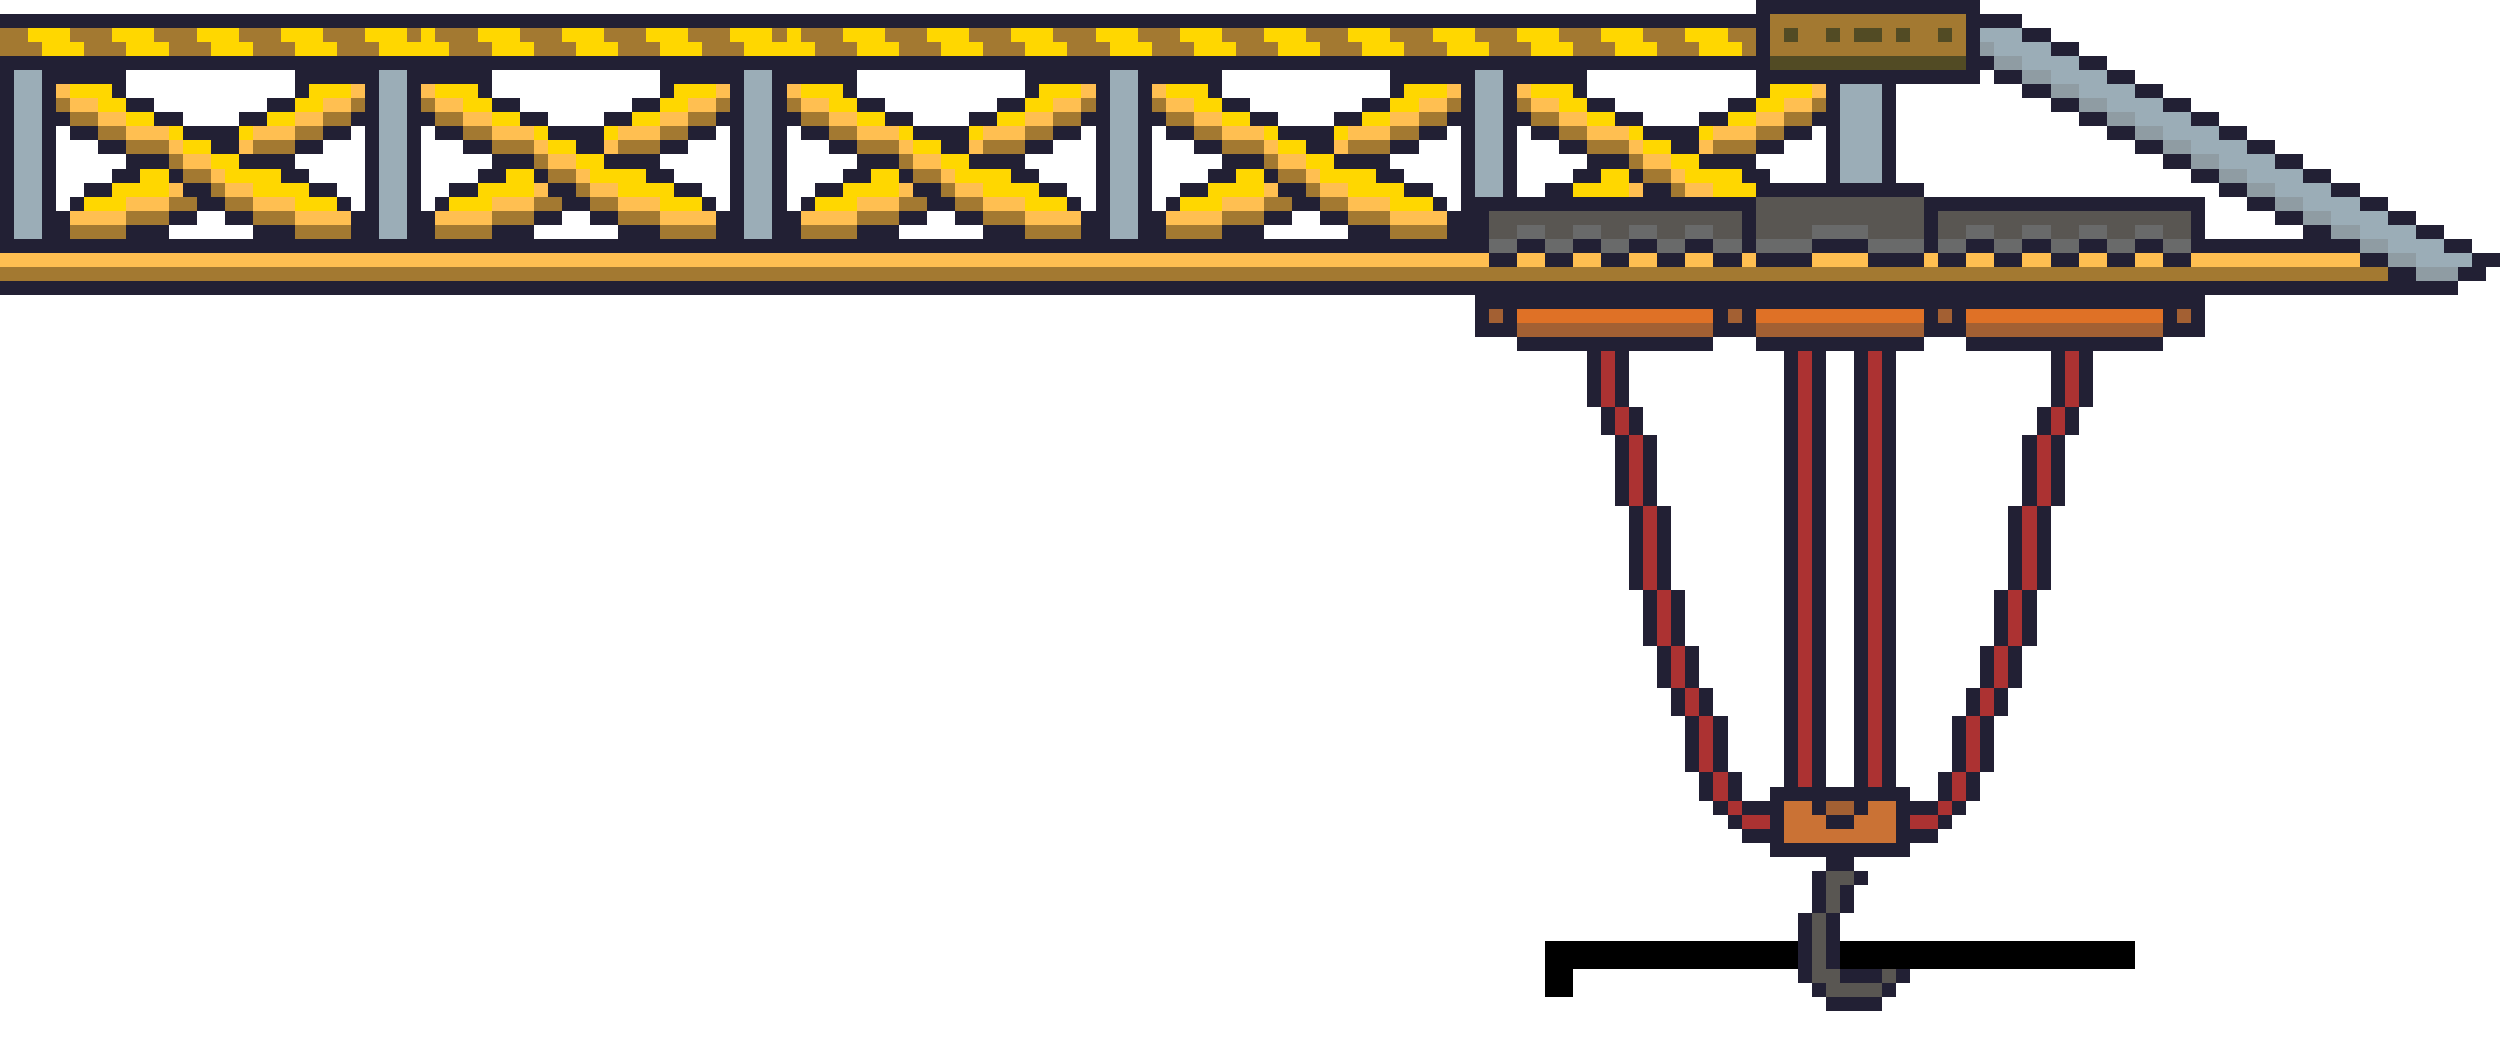 <svg shape-rendering="crispEdges" viewBox="0 -0.5 178 74" xmlns="http://www.w3.org/2000/svg">
<path d="M125 0h16M0 1h126M140 1h4M125 2h1M140 2h1M144 2h2M125 3h1M140 3h1M146 3h2M0 4h126M140 4h2M148 4h2M0 5h1M3 5h6M21 5h6M29 5h6M47 5h6M55 5h6M73 5h6M81 5h6M99 5h6M107 5h6M125 5h16M142 5h2M150 5h2M0 6h1M3 6h1M8 6h1M21 6h1M26 6h1M29 6h1M34 6h1M47 6h1M52 6h1M55 6h1M60 6h1M73 6h1M78 6h1M81 6h1M86 6h1M99 6h1M104 6h1M107 6h1M112 6h1M125 6h1M130 6h1M134 6h1M144 6h2M152 6h2M0 7h1M3 7h1M9 7h2M19 7h2M26 7h1M29 7h1M35 7h2M45 7h2M52 7h1M55 7h1M61 7h2M71 7h2M78 7h1M81 7h1M87 7h2M97 7h2M104 7h1M107 7h1M113 7h2M123 7h2M130 7h1M134 7h1M146 7h2M154 7h2M0 8h1M3 8h2M11 8h2M17 8h2M25 8h2M29 8h2M37 8h2M43 8h2M51 8h2M55 8h2M63 8h2M69 8h2M77 8h2M81 8h2M89 8h2M95 8h2M103 8h2M107 8h2M115 8h2M121 8h2M129 8h2M134 8h1M148 8h2M156 8h2M0 9h1M3 9h1M5 9h2M13 9h4M23 9h2M26 9h1M29 9h1M31 9h2M39 9h4M49 9h2M52 9h1M55 9h1M57 9h2M65 9h4M75 9h2M78 9h1M81 9h1M83 9h2M91 9h4M101 9h2M104 9h1M107 9h1M109 9h2M117 9h4M127 9h2M130 9h1M134 9h1M150 9h2M158 9h2M0 10h1M3 10h1M7 10h2M15 10h2M21 10h2M26 10h1M29 10h1M33 10h2M41 10h2M47 10h2M52 10h1M55 10h1M59 10h2M67 10h2M73 10h2M78 10h1M81 10h1M85 10h2M93 10h2M99 10h2M104 10h1M107 10h1M111 10h2M119 10h2M125 10h2M130 10h1M134 10h1M152 10h2M160 10h2M0 11h1M3 11h1M9 11h3M17 11h4M26 11h1M29 11h1M35 11h3M43 11h4M52 11h1M55 11h1M61 11h3M69 11h4M78 11h1M81 11h1M87 11h3M95 11h4M104 11h1M107 11h1M113 11h3M121 11h4M130 11h1M134 11h1M154 11h2M162 11h2M0 12h1M3 12h1M8 12h2M12 12h1M20 12h2M26 12h1M29 12h1M34 12h2M38 12h1M46 12h2M52 12h1M55 12h1M60 12h2M64 12h1M72 12h2M78 12h1M81 12h1M86 12h2M90 12h1M98 12h2M104 12h1M107 12h1M112 12h2M116 12h1M124 12h2M130 12h1M134 12h1M156 12h2M164 12h2M0 13h1M3 13h1M6 13h2M13 13h2M22 13h2M26 13h1M29 13h1M32 13h2M39 13h2M48 13h2M52 13h1M55 13h1M58 13h2M65 13h2M74 13h2M78 13h1M81 13h1M84 13h2M91 13h2M100 13h2M104 13h1M107 13h1M110 13h2M117 13h2M125 13h12M158 13h2M166 13h2M0 14h1M3 14h1M5 14h1M14 14h2M24 14h1M26 14h1M29 14h1M31 14h1M40 14h2M50 14h1M52 14h1M55 14h1M57 14h1M66 14h2M76 14h1M78 14h1M81 14h1M83 14h1M92 14h2M102 14h1M104 14h21M137 14h20M160 14h2M168 14h2M0 15h1M3 15h2M12 15h2M16 15h2M25 15h2M29 15h2M38 15h2M42 15h2M51 15h2M55 15h2M64 15h2M68 15h2M77 15h2M81 15h2M90 15h2M94 15h2M103 15h3M124 15h1M137 15h1M156 15h1M162 15h2M170 15h2M0 16h1M3 16h2M9 16h3M18 16h3M25 16h2M29 16h2M35 16h3M44 16h3M51 16h2M55 16h2M61 16h3M70 16h3M77 16h2M81 16h2M87 16h3M96 16h3M103 16h3M124 16h1M137 16h1M156 16h1M164 16h2M172 16h2M0 17h106M108 17h2M112 17h2M116 17h2M120 17h2M124 17h1M129 17h4M137 17h1M140 17h2M144 17h2M148 17h2M152 17h2M156 17h12M174 17h2M106 18h2M110 18h2M114 18h2M118 18h2M122 18h2M125 18h4M133 18h4M138 18h2M142 18h2M146 18h2M150 18h2M154 18h2M168 18h2M176 18h2M170 19h2M175 19h2M0 20h175M105 21h52M105 22h1M107 22h1M122 22h1M124 22h1M137 22h1M139 22h1M154 22h1M156 22h1M105 23h3M122 23h3M137 23h3M154 23h3M108 24h14M125 24h12M140 24h14M113 25h1M115 25h1M127 25h1M129 25h1M132 25h1M134 25h1M146 25h1M148 25h1M113 26h1M115 26h1M127 26h1M129 26h1M132 26h1M134 26h1M146 26h1M148 26h1M113 27h1M115 27h1M127 27h1M129 27h1M132 27h1M134 27h1M146 27h1M148 27h1M113 28h1M115 28h1M127 28h1M129 28h1M132 28h1M134 28h1M146 28h1M148 28h1M114 29h1M116 29h1M127 29h1M129 29h1M132 29h1M134 29h1M145 29h1M147 29h1M114 30h1M116 30h1M127 30h1M129 30h1M132 30h1M134 30h1M145 30h1M147 30h1M115 31h1M117 31h1M127 31h1M129 31h1M132 31h1M134 31h1M144 31h1M146 31h1M115 32h1M117 32h1M127 32h1M129 32h1M132 32h1M134 32h1M144 32h1M146 32h1M115 33h1M117 33h1M127 33h1M129 33h1M132 33h1M134 33h1M144 33h1M146 33h1M115 34h1M117 34h1M127 34h1M129 34h1M132 34h1M134 34h1M144 34h1M146 34h1M115 35h1M117 35h1M127 35h1M129 35h1M132 35h1M134 35h1M144 35h1M146 35h1M116 36h1M118 36h1M127 36h1M129 36h1M132 36h1M134 36h1M143 36h1M145 36h1M116 37h1M118 37h1M127 37h1M129 37h1M132 37h1M134 37h1M143 37h1M145 37h1M116 38h1M118 38h1M127 38h1M129 38h1M132 38h1M134 38h1M143 38h1M145 38h1M116 39h1M118 39h1M127 39h1M129 39h1M132 39h1M134 39h1M143 39h1M145 39h1M116 40h1M118 40h1M127 40h1M129 40h1M132 40h1M134 40h1M143 40h1M145 40h1M116 41h1M118 41h1M127 41h1M129 41h1M132 41h1M134 41h1M143 41h1M145 41h1M117 42h1M119 42h1M127 42h1M129 42h1M132 42h1M134 42h1M142 42h1M144 42h1M117 43h1M119 43h1M127 43h1M129 43h1M132 43h1M134 43h1M142 43h1M144 43h1M117 44h1M119 44h1M127 44h1M129 44h1M132 44h1M134 44h1M142 44h1M144 44h1M117 45h1M119 45h1M127 45h1M129 45h1M132 45h1M134 45h1M142 45h1M144 45h1M118 46h1M120 46h1M127 46h1M129 46h1M132 46h1M134 46h1M141 46h1M143 46h1M118 47h1M120 47h1M127 47h1M129 47h1M132 47h1M134 47h1M141 47h1M143 47h1M118 48h1M120 48h1M127 48h1M129 48h1M132 48h1M134 48h1M141 48h1M143 48h1M119 49h1M121 49h1M127 49h1M129 49h1M132 49h1M134 49h1M140 49h1M142 49h1M119 50h1M121 50h1M127 50h1M129 50h1M132 50h1M134 50h1M140 50h1M142 50h1M120 51h1M122 51h1M127 51h1M129 51h1M132 51h1M134 51h1M139 51h1M141 51h1M120 52h1M122 52h1M127 52h1M129 52h1M132 52h1M134 52h1M139 52h1M141 52h1M120 53h1M122 53h1M127 53h1M129 53h1M132 53h1M134 53h1M139 53h1M141 53h1M120 54h1M122 54h1M127 54h1M129 54h1M132 54h1M134 54h1M139 54h1M141 54h1M121 55h1M123 55h1M127 55h1M129 55h1M132 55h1M134 55h1M138 55h1M140 55h1M121 56h1M123 56h1M126 56h10M138 56h1M140 56h1M122 57h1M124 57h3M129 57h1M132 57h1M135 57h3M139 57h1M123 58h1M126 58h1M130 58h2M135 58h1M138 58h1M124 59h3M135 59h3M126 60h10M130 61h2M129 62h1M132 62h1M129 63h1M131 63h1M129 64h1M131 64h1M128 65h1M130 65h1M128 66h1M130 66h1M128 67h1M130 67h1M128 68h1M130 68h1M128 69h1M131 69h3M135 69h1M129 70h1M134 70h1M130 71h4" stroke="#222034"></path>
<path d="M126 1h14M0 2h2M5 2h3M11 2h3M17 2h3M23 2h3M29 2h1M31 2h3M37 2h3M43 2h3M49 2h3M55 2h1M57 2h3M63 2h3M69 2h3M75 2h3M81 2h3M87 2h3M93 2h3M99 2h3M105 2h3M111 2h3M117 2h3M123 2h2M126 2h1M128 2h2M131 2h1M134 2h1M136 2h2M139 2h1M0 3h3M6 3h3M12 3h3M18 3h3M24 3h3M32 3h3M38 3h3M44 3h3M50 3h3M58 3h3M64 3h3M70 3h3M76 3h3M82 3h3M88 3h3M94 3h3M100 3h3M106 3h3M112 3h3M118 3h3M124 3h1M126 3h14M4 7h1M25 7h1M30 7h1M51 7h1M56 7h1M77 7h1M82 7h1M103 7h1M108 7h1M129 7h1M5 8h2M23 8h2M31 8h2M49 8h2M57 8h2M75 8h2M83 8h2M101 8h2M109 8h2M127 8h2M7 9h2M21 9h2M33 9h2M47 9h2M59 9h2M73 9h2M85 9h2M99 9h2M111 9h2M125 9h2M9 10h3M18 10h3M35 10h3M44 10h3M61 10h3M70 10h3M87 10h3M96 10h3M113 10h3M122 10h3M12 11h1M38 11h1M64 11h1M90 11h1M116 11h1M13 12h2M39 12h2M65 12h2M91 12h2M117 12h2M15 13h1M41 13h1M67 13h1M93 13h1M119 13h1M12 14h2M16 14h2M38 14h2M42 14h2M64 14h2M68 14h2M90 14h2M94 14h2M9 15h3M18 15h3M35 15h3M44 15h3M61 15h3M70 15h3M87 15h3M96 15h3M5 16h4M21 16h4M31 16h4M47 16h4M57 16h4M73 16h4M83 16h4M99 16h4M0 19h170" stroke="#a37931"></path>
<path d="M2 2h3M8 2h3M14 2h3M20 2h3M26 2h3M30 2h1M34 2h3M40 2h3M46 2h3M52 2h3M56 2h1M60 2h3M66 2h3M72 2h3M78 2h3M84 2h3M90 2h3M96 2h3M102 2h3M108 2h3M114 2h3M120 2h3M3 3h3M9 3h3M15 3h3M21 3h3M27 3h5M35 3h3M41 3h3M47 3h3M53 3h5M61 3h3M67 3h3M73 3h3M79 3h3M85 3h3M91 3h3M97 3h3M103 3h3M109 3h3M115 3h3M121 3h3M5 6h3M22 6h3M31 6h3M48 6h3M57 6h3M74 6h3M83 6h3M100 6h3M109 6h3M126 6h3M7 7h2M21 7h2M33 7h2M47 7h2M59 7h2M73 7h2M85 7h2M99 7h2M111 7h2M125 7h2M9 8h2M19 8h2M35 8h2M45 8h2M61 8h2M71 8h2M87 8h2M97 8h2M113 8h2M123 8h2M12 9h1M17 9h1M38 9h1M43 9h1M64 9h1M69 9h1M90 9h1M95 9h1M116 9h1M121 9h1M13 10h2M39 10h2M65 10h2M91 10h2M117 10h2M15 11h2M41 11h2M67 11h2M93 11h2M119 11h2M10 12h2M16 12h4M36 12h2M42 12h4M62 12h2M68 12h4M88 12h2M94 12h4M114 12h2M120 12h4M8 13h4M18 13h4M34 13h4M44 13h4M60 13h4M70 13h4M86 13h4M96 13h4M112 13h4M122 13h3M6 14h3M21 14h3M32 14h3M47 14h3M58 14h3M73 14h3M84 14h3M99 14h3" stroke="#ffd700"></path>
<path d="M127 2h1M130 2h1M132 2h2M135 2h1M138 2h1M126 4h14" stroke="#524b24"></path>
<path d="M141 2h3M142 3h4M144 4h4M1 5h2M27 5h2M53 5h2M79 5h2M105 5h2M146 5h4M1 6h2M27 6h2M53 6h2M79 6h2M105 6h2M131 6h3M148 6h4M1 7h2M27 7h2M53 7h2M79 7h2M105 7h2M131 7h3M150 7h4M1 8h2M27 8h2M53 8h2M79 8h2M105 8h2M131 8h3M152 8h4M1 9h2M27 9h2M53 9h2M79 9h2M105 9h2M131 9h3M154 9h4M1 10h2M27 10h2M53 10h2M79 10h2M105 10h2M131 10h3M156 10h4M1 11h2M27 11h2M53 11h2M79 11h2M105 11h2M131 11h3M158 11h4M1 12h2M27 12h2M53 12h2M79 12h2M105 12h2M131 12h3M160 12h4M1 13h2M27 13h2M53 13h2M79 13h2M105 13h2M162 13h4M1 14h2M27 14h2M53 14h2M79 14h2M164 14h4M1 15h2M27 15h2M53 15h2M79 15h2M166 15h4M1 16h2M27 16h2M53 16h2M79 16h2M168 16h4M170 17h4M172 18h4" stroke="#9badb7"></path>
<path d="M141 3h1M142 4h2M144 5h2M146 6h2M148 7h2M150 8h2M152 9h2M154 10h2M156 11h2M158 12h2M160 13h2M162 14h2M164 15h2M166 16h2M168 17h2M170 18h2M172 19h3" stroke="#8f9ca3"></path>
<path d="M4 6h1M25 6h1M30 6h1M51 6h1M56 6h1M77 6h1M82 6h1M103 6h1M108 6h1M129 6h1M5 7h2M23 7h2M31 7h2M49 7h2M57 7h2M75 7h2M83 7h2M101 7h2M109 7h2M127 7h2M7 8h2M21 8h2M33 8h2M47 8h2M59 8h2M73 8h2M85 8h2M99 8h2M111 8h2M125 8h2M9 9h3M18 9h3M35 9h3M44 9h3M61 9h3M70 9h3M87 9h3M96 9h3M113 9h3M122 9h3M12 10h1M17 10h1M38 10h1M43 10h1M64 10h1M69 10h1M90 10h1M95 10h1M116 10h1M121 10h1M13 11h2M39 11h2M65 11h2M91 11h2M117 11h2M15 12h1M41 12h1M67 12h1M93 12h1M119 12h1M12 13h1M16 13h2M38 13h1M42 13h2M64 13h1M68 13h2M90 13h1M94 13h2M116 13h1M120 13h2M9 14h3M18 14h3M35 14h3M44 14h3M61 14h3M70 14h3M87 14h3M96 14h3M5 15h4M21 15h4M31 15h4M47 15h4M57 15h4M73 15h4M83 15h4M99 15h4M0 18h106M108 18h2M112 18h2M116 18h2M120 18h2M124 18h1M129 18h4M137 18h1M140 18h2M144 18h2M148 18h2M152 18h2M156 18h12" stroke="#ffbf51"></path>
<path d="M125 14h12M106 15h18M125 15h12M138 15h18M106 16h2M110 16h2M114 16h2M118 16h2M122 16h2M125 16h4M133 16h4M138 16h2M142 16h2M146 16h2M150 16h2M154 16h2M130 62h2M130 63h1M130 64h1M129 65h1M129 66h1M129 67h1M129 68h1M129 69h2M134 69h1M130 70h4" stroke="#595652"></path>
<path d="M108 16h2M112 16h2M116 16h2M120 16h2M129 16h4M140 16h2M144 16h2M148 16h2M152 16h2M106 17h2M110 17h2M114 17h2M118 17h2M122 17h2M125 17h4M133 17h4M138 17h2M142 17h2M146 17h2M150 17h2M154 17h2" stroke="#696a6a"></path>
<path d="M106 22h1M123 22h1M138 22h1M155 22h1M108 23h14M125 23h12M140 23h14M130 57h2" stroke="#a36033"></path>
<path d="M108 22h14M125 22h12M140 22h14" stroke="#df7126"></path>
<path d="M114 25h1M128 25h1M133 25h1M147 25h1M114 26h1M128 26h1M133 26h1M147 26h1M114 27h1M128 27h1M133 27h1M147 27h1M114 28h1M128 28h1M133 28h1M147 28h1M115 29h1M128 29h1M133 29h1M146 29h1M115 30h1M128 30h1M133 30h1M146 30h1M116 31h1M128 31h1M133 31h1M145 31h1M116 32h1M128 32h1M133 32h1M145 32h1M116 33h1M128 33h1M133 33h1M145 33h1M116 34h1M128 34h1M133 34h1M145 34h1M116 35h1M128 35h1M133 35h1M145 35h1M117 36h1M128 36h1M133 36h1M144 36h1M117 37h1M128 37h1M133 37h1M144 37h1M117 38h1M128 38h1M133 38h1M144 38h1M117 39h1M128 39h1M133 39h1M144 39h1M117 40h1M128 40h1M133 40h1M144 40h1M117 41h1M128 41h1M133 41h1M144 41h1M118 42h1M128 42h1M133 42h1M143 42h1M118 43h1M128 43h1M133 43h1M143 43h1M118 44h1M128 44h1M133 44h1M143 44h1M118 45h1M128 45h1M133 45h1M143 45h1M119 46h1M128 46h1M133 46h1M142 46h1M119 47h1M128 47h1M133 47h1M142 47h1M119 48h1M128 48h1M133 48h1M142 48h1M120 49h1M128 49h1M133 49h1M141 49h1M120 50h1M128 50h1M133 50h1M141 50h1M121 51h1M128 51h1M133 51h1M140 51h1M121 52h1M128 52h1M133 52h1M140 52h1M121 53h1M128 53h1M133 53h1M140 53h1M121 54h1M128 54h1M133 54h1M140 54h1M122 55h1M128 55h1M133 55h1M139 55h1M122 56h1M139 56h1M123 57h1M138 57h1M124 58h2M136 58h2" stroke="#ac3232"></path>
<path d="M127 57h2M133 57h2M127 58h3M132 58h3M127 59h8" stroke="#ca7235"></path>
<path d="M110 67h18M131 67h21M110 68h18M131 68h21M110 69h2M110 70h2" stroke="#000000"></path>
</svg>